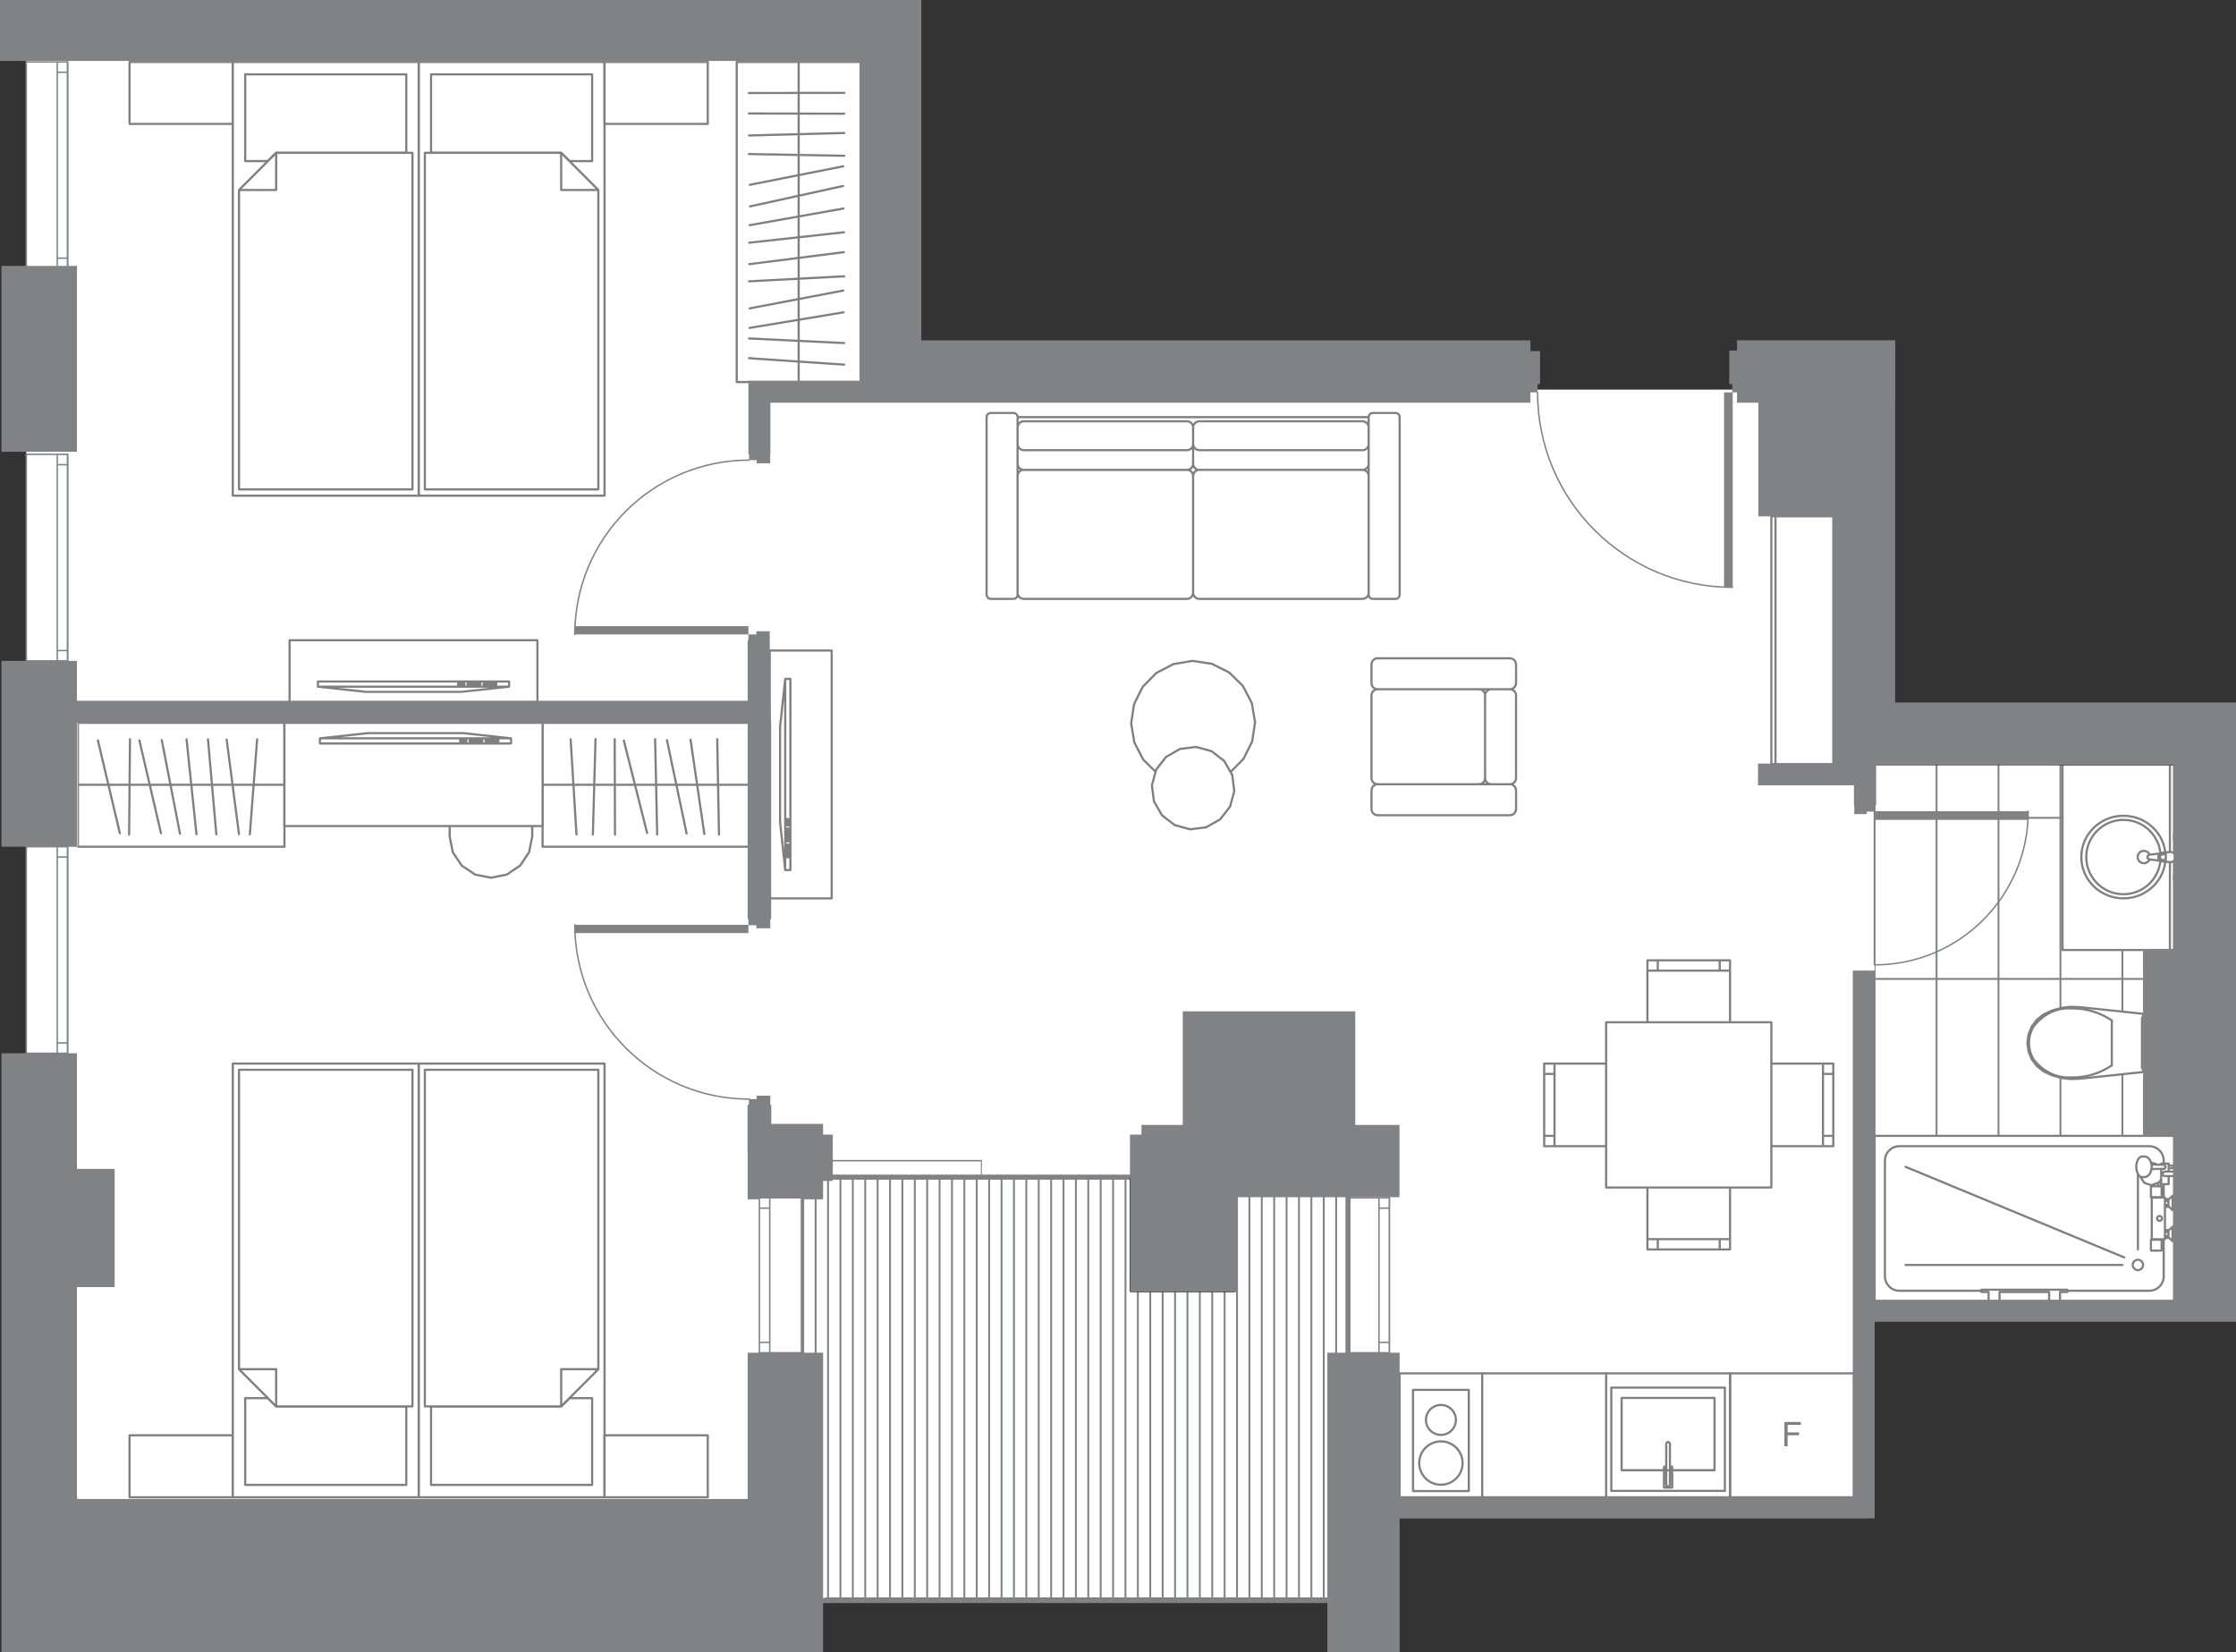 <?xml version="1.0" encoding="UTF-8"?> <svg xmlns="http://www.w3.org/2000/svg" id="_Слой_2" data-name="Слой 2" viewBox="0 0 1600 1182.19"><rect x="0" y="0" width="1600" height="1182.19" fill="#333333" stroke="none"/> <defs> <style> .cls-1, .cls-2, .cls-3, .cls-4, .cls-5, .cls-6, .cls-7, .cls-8, .cls-9 { stroke-linecap: round; stroke-linejoin: round; } .cls-1, .cls-2, .cls-3, .cls-4, .cls-5, .cls-6, .cls-7, .cls-8, .cls-9, .cls-10 { fill: none; } .cls-1, .cls-4, .cls-5 { stroke: #000; } .cls-1, .cls-7 { stroke-width: 1.03px; } .cls-2, .cls-5 { stroke-width: 1.55px; } .cls-2, .cls-8 { stroke: #7f7f7f; } .cls-11, .cls-12 { fill: #fff; } .cls-3 { stroke-width: 1.34px; } .cls-3, .cls-6, .cls-7, .cls-9 { stroke: #808285; } .cls-12, .cls-10, .cls-13 { fill-rule: evenodd; } .cls-4 { stroke-width: 2.06px; } .cls-6 { stroke-width: 3.61px; } .cls-8 { stroke-width: 1.55px; } .cls-9 { stroke-width: .73px; } .cls-14 { fill: #808285; } .cls-15 { fill: #7f7f7f; } .cls-13 { fill: #ccc; } </style> </defs> <g id="Layer_3" data-name="Layer 3"> <polygon class="cls-11" points="18.81 35.77 18.81 241.11 18.81 782.05 18.81 1158.52 565.41 1158.52 590.44 1143.27 986.74 1143.27 986.74 1078.87 1334 1078.87 1334 938.27 1587.9 938.27 1587.9 508.72 1341.6 508.72 1341.6 281.61 1239.51 278.79 1100.23 278.79 628.91 278.79 628.91 28.32 18.81 35.77"></polygon> </g> <g id="Layer_1" data-name="Layer 1"> <path class="cls-3" d="M1555.67,930.98h-214.28m214.28-115.26h-214.28m192.11-115.27h-192.11m214.28-115.26h-214.28m0,345.79v-384.21m44.33,384.21v-384.21m44.33,384.21v-384.21m44.33,384.21v-384.21m44.33,384.21v-384.21"></path> <path class="cls-1" d="M994.12,967.92v-110.83m-29.55,110.83v-110.83"></path> <polyline class="cls-12" points="994.12 967.92 994.12 960.53 986.74 960.53 986.74 967.92 994.12 967.92"></polyline> <polyline class="cls-12" points="986.74 857.09 986.74 864.48 994.12 864.48 994.12 857.09 986.74 857.09"></polyline> <polyline class="cls-12" points="994.12 960.53 994.12 864.48 986.74 864.48 986.74 960.53 994.12 960.53"></polyline> <polyline class="cls-12" points="543.41 857.09 543.41 864.48 550.8 864.48 550.8 857.09 543.41 857.09"></polyline> <polyline class="cls-12" points="550.8 967.92 550.8 960.53 543.41 960.53 543.41 967.92 550.8 967.92"></polyline> <polyline class="cls-13" points="1258.64 369.43 1266.03 362.05 1266.03 369.43 1258.64 369.43"></polyline> <polyline class="cls-13" points="1258.64 362.05 1266.03 362.05 1258.64 369.43 1258.64 362.05"></polyline> <polyline class="cls-12" points="527.16 44.33 527.16 273.38 615.82 273.38 615.82 44.33 527.16 44.33"></polyline> <path class="cls-2" d="M527.16,44.33v229.05m0,0h88.67m0,0V44.33m0,0h-88.67m44.33,0v229.05m-35.6-206.83l68.25-.11m-68.25,14.76l68.25,.15m-68.23,15.59l68.21-1.77m-68.21,15.05l68.21,1.24m-67.58,20.77l66.94-13.24m-66.8,28.71l66.65-14.63m-66.92,28.06l67.18-11.94m-67.51,24.49l67.83-7.48m-67.76,22.82l67.68-8.59m-67.9,20.87l68.12-3.59m-67.58,22.95l67.03-12.77m-67.16,26.76l67.3-11.18m-67.72,18.7l68.15,3.31m-68.11,10.82l68.07,4.61"></path> <polyline class="cls-12" points="384.56 502.43 384.56 458.1 207.23 458.1 207.23 502.43 384.56 502.43"></polyline> <path class="cls-2" d="M384.56,458.1H207.23m0,0v44.33m0,0h177.33m0,0v-44.33"></path> <polyline class="cls-12" points="227.5 487.65 227.5 491.35 261.69 495.05 330.08 495.05 364.28 491.35 364.28 487.65 227.5 487.65"></polyline> <path class="cls-2" d="M227.5,487.65h136.78m0,0v3.7m0,0l-34.19,3.7m0,0h-68.39m0,0l-34.19-3.7m0,0v-3.7m127.66,1.48h-9.11m0,0v.93m0,0h9.11m0,0v-.93m-11.41,0h-9.12m0,0v.93m0,0h9.12m0,0v-.93m-11.39,0h-4.55m0,0v.93m0,0h4.55m0,0v-.93m-104.86,2.22h136.78"></path> <polyline class="cls-12" points="849.3 428.55 852.44 427.24 853.74 424.11 853.74 336.23 728.13 336.23 728.13 424.11 729.43 427.24 732.56 428.55 849.3 428.55"></polyline> <polyline class="cls-12" points="853.74 298.5 728.13 298.5 728.13 336.23 853.74 336.23 853.74 298.5"></polyline> <polyline class="cls-12" points="974.91 428.55 978.05 427.24 979.34 424.11 979.34 336.23 853.74 336.23 853.74 424.11 855.04 427.24 858.17 428.55 974.91 428.55"></polyline> <polyline class="cls-12" points="979.34 298.5 853.74 298.5 853.74 336.23 979.34 336.23 979.34 298.5"></polyline> <polyline class="cls-12" points="725.17 428.55 727.26 427.68 728.13 425.59 728.13 298.5 727.26 296.42 725.17 295.55 708.92 295.55 706.84 296.42 705.96 298.5 705.96 425.59 706.84 427.68 708.92 428.55 725.17 428.55"></polyline> <polyline class="cls-12" points="998.55 428.55 1000.64 427.68 1001.51 425.59 1001.51 298.5 1000.64 296.42 998.55 295.55 982.3 295.55 980.22 296.42 979.34 298.5 979.34 425.59 980.22 427.68 982.3 428.55 998.55 428.55"></polyline> <path class="cls-2" d="M849.3,428.55h-116.74m-4.44-4.44v-83.45m4.44-4.43h116.74m4.44,4.43v83.45m-4.44-122.65h-116.74m-4.44,4.43v25.9m4.44,4.44h116.74m4.44-4.44v-25.9m-121.17,16.25h116.74m125.61,106.4h-116.74m-4.43-4.44v-83.45m4.43-4.43h116.74m4.43,4.43v83.45m-4.43-122.65h-116.74m-4.43,4.43v25.9m4.43,4.44h116.74m4.43-4.44v-25.9m-121.17,16.25h116.74m-249.74,106.4h-16.25m-2.96-2.96v-127.09m2.96-2.96h16.25m2.96,2.96v127.09m270.43,2.96h-16.25m-2.96-2.96v-127.09m2.96-2.96h16.25m2.96,2.96v127.09m-273.38-127.09h251.22m-246.78,130.04c-2.46,0-4.44-1.98-4.44-4.44m0-83.45c0-2.45,1.98-4.43,4.44-4.43m116.74,0c2.46,0,4.44,1.98,4.44,4.43m0,83.45c0,2.46-1.98,4.44-4.44,4.44m-121.17-122.65c0-2.45,1.98-4.43,4.44-4.43m0,34.77c-2.46,0-4.44-2-4.44-4.44m125.61,0c0,2.44-1.98,4.44-4.44,4.44m0-34.77c2.46,0,4.44,1.98,4.44,4.43m-121.17,16.25c-2.46,0-4.44-1.98-4.44-4.43m125.61,0c0,2.45-1.98,4.43-4.44,4.43m8.87,106.4c-2.45,0-4.43-1.98-4.43-4.44m0-83.45c0-2.45,1.98-4.43,4.43-4.43m116.74,0c2.45,0,4.43,1.98,4.43,4.43m0,83.45c0,2.46-1.98,4.44-4.43,4.44m-121.17-122.65c0-2.45,1.98-4.43,4.43-4.43m0,34.77c-2.45,0-4.43-2-4.43-4.44m125.61,0c0,2.44-1.98,4.44-4.43,4.44m0-34.77c2.45,0,4.43,1.98,4.43,4.43m-121.17,16.25c-2.45,0-4.43-1.98-4.43-4.43m125.61,0c0,2.45-1.98,4.43-4.43,4.43m-266,106.4c-1.63,0-2.96-1.33-2.96-2.96m0-127.09c0-1.63,1.33-2.96,2.96-2.96m16.25,0c1.63,0,2.96,1.33,2.96,2.96m0,127.09c0,1.63-1.33,2.96-2.96,2.96m257.13,0c-1.63,0-2.96-1.33-2.96-2.96m0-127.09c0-1.63,1.33-2.96,2.96-2.96m16.25,0c1.63,0,2.96,1.33,2.96,2.96m0,127.09c0,1.63-1.33,2.96-2.96,2.96"></path> <polyline class="cls-12" points="595.13 465.49 550.8 465.49 550.8 642.82 595.13 642.82 595.13 465.49"></polyline> <path class="cls-2" d="M550.8,465.49v177.33m0,0h44.33m0,0v-177.33m0,0h-44.33"></path> <polyline class="cls-12" points="565.58 485.77 561.88 485.77 558.19 519.96 558.19 588.35 561.88 622.54 565.58 622.54 565.58 485.77"></polyline> <path class="cls-2" d="M565.58,485.77v136.78m0,0h-3.7m0,0l-3.69-34.19m0,0v-68.39m0,0l3.69-34.19m0,0h3.7m-1.48,127.66v-9.12m0,0h-.92m0,0v9.12m0,0h.92m0-11.41v-9.12m0,0h-.92m0,0v9.12m0,0h.92m0-11.4v-4.55m0,0h-.92m0,0v4.55m0,0h.92m-2.22-104.86v136.78"></path> <polyline class="cls-12" points="811.68 531.24 818.07 543.54 827.95 553.27 840.36 559.47 854.08 561.54 867.76 559.27 880.07 552.89 889.79 543 896 530.58 898.07 516.87 895.79 503.19 889.41 490.87 879.52 481.15 867.11 474.95 853.4 472.88 839.72 475.15 827.4 481.54 817.68 491.42 811.48 503.83 809.41 517.55 811.68 531.24"></polyline> <path class="cls-2" d="M811.68,531.24l6.39,12.31m0,0l9.88,9.72m0,0l12.41,6.21m0,0l13.72,2.07m0,0l13.68-2.28m0,0l12.31-6.38m0,0l9.72-9.89m0,0l6.21-12.41m0,0l2.07-13.72m0,0l-2.28-13.68m0,0l-6.38-12.31m0,0l-9.89-9.72m0,0l-12.41-6.2m0,0l-13.71-2.07m0,0l-13.68,2.27m0,0l-12.31,6.39m0,0l-9.72,9.88m0,0l-6.2,12.41m0,0l-2.07,13.72m0,0l2.27,13.68"></path> <polyline class="cls-12" points="825.7 573.29 831.41 583.31 840.53 590.37 851.64 593.42 863.08 591.98 873.09 586.26 880.17 577.16 883.22 566.03 881.77 554.6 876.07 544.58 866.95 537.5 855.83 534.46 844.4 535.91 834.38 541.61 827.3 550.73 824.26 561.85 825.7 573.29"></polyline> <path class="cls-2" d="M825.7,573.29l5.71,10.02m0,0l9.12,7.06m0,0l11.11,3.04m0,0l11.44-1.43m0,0l10.02-5.72m0,0l7.08-9.1m0,0l3.04-11.13m0,0l-1.45-11.44m0,0l-5.7-10.02m0,0l-9.12-7.07m0,0l-11.11-3.04m0,0l-11.44,1.45m0,0l-10.02,5.7m0,0l-7.07,9.12m0,0l-3.04,11.13m0,0l1.44,11.44"></path> <polyline class="cls-12" points="985.82 493.18 982.69 494.48 981.39 497.62 981.39 556.73 982.69 559.86 985.82 561.16 1062.66 561.16 1062.66 493.18 985.82 493.18"></polyline> <polyline class="cls-12" points="1062.66 493.18 1062.66 561.16 1080.4 561.16 1083.53 559.86 1084.83 556.73 1084.83 497.62 1083.53 494.48 1080.4 493.18 1062.66 493.18"></polyline> <polyline class="cls-12" points="985.82 471.02 982.69 472.32 981.39 475.45 981.39 488.75 982.69 491.88 985.82 493.18 1080.4 493.18 1083.53 491.88 1084.83 488.75 1084.83 475.45 1083.53 472.32 1080.4 471.02 985.82 471.02"></polyline> <polyline class="cls-12" points="985.82 561.16 982.69 562.46 981.39 565.59 981.39 578.89 982.69 582.03 985.82 583.32 1080.4 583.32 1083.53 582.03 1084.83 578.89 1084.83 565.59 1083.53 562.46 1080.4 561.16 985.82 561.16"></polyline> <path class="cls-2" d="M981.38,497.62v59.11m4.44,4.43h72.41m4.43-4.43v-59.11m-4.43-4.43h-72.41m-4.44,4.43v59.11m4.44,4.43h72.41m4.43-4.43v-59.11m-4.43-4.43h-72.41m76.84,4.43v59.11m4.43,4.43h13.3m4.43-4.43v-59.11m-4.43-4.43h-13.3m-85.71-17.74v13.3m4.44,4.44h94.58m4.43-4.44v-13.3m-4.43-4.43h-94.58m-4.44,94.57v13.3m4.44,4.44h94.58m4.43-4.44v-13.3m-4.43-4.43h-94.58m0,0c-2.46,0-4.44-1.98-4.44-4.43m81.28,0c0,2.45-1.98,4.43-4.43,4.43m0-67.97c2.45,0,4.43,1.98,4.43,4.43m-81.28,0c0-2.46,1.98-4.43,4.44-4.43m0,67.97c-2.46,0-4.44-1.98-4.44-4.43m81.28,0c0,2.45-1.98,4.43-4.43,4.43m0-67.97c2.45,0,4.43,1.98,4.43,4.43m-81.28,0c0-2.46,1.98-4.43,4.44-4.43m81.27,67.97c-2.45,0-4.43-1.98-4.43-4.43m22.17,0c0,2.45-1.98,4.43-4.43,4.43m0-67.97c2.45,0,4.43,1.98,4.43,4.43m-22.17,0c0-2.46,1.98-4.43,4.43-4.43m-81.27,0c-2.46,0-4.44-1.98-4.44-4.44m103.44,0c0,2.46-1.98,4.44-4.43,4.44m0-22.17c2.45,0,4.43,1.98,4.43,4.43m-103.44,0c0-2.46,1.98-4.43,4.44-4.43m0,112.31c-2.46,0-4.44-1.98-4.44-4.44m103.44,0c0,2.46-1.98,4.44-4.43,4.44m0-22.17c2.45,0,4.43,1.98,4.43,4.43m-103.44,0c0-2.45,1.98-4.43,4.44-4.43"></path> <polyline class="cls-12" points="1475.87 679.76 1555.67 679.76 1555.67 546.76 1475.87 546.76 1475.87 679.76"></polyline> <polyline class="cls-12" points="1555.67 630.03 1558.62 630.03 1558.62 626.05 1555.67 626.05 1555.67 630.03"></polyline> <path class="cls-2" d="M1555.67,630.03v-3.99m0,0h2.96m0,0v3.99m0,0h-2.96"></path> <polyline class="cls-12" points="1555.67 600.48 1558.62 600.48 1558.62 596.49 1555.67 596.49 1555.67 600.48"></polyline> <path class="cls-2" d="M1555.67,600.48v-3.99m0,0h2.96m0,0v3.99m0,0h-2.96"></path> <polyline class="cls-12" points="1555.67 616.37 1558.62 616.37 1558.62 610.16 1555.67 610.16 1555.67 616.37"></polyline> <path class="cls-2" d="M1555.67,616.37v-6.2m0,0h2.96m0,0v6.2m0,0h-2.96m-79.8,63.4v-133m79.8,133v-133m-79.8,0h79.8m-79.8,133h79.8m-2.96,0v-133"></path> <path class="cls-8" d="M1519.46,583.71c-16.66,0-30.15,13.23-30.15,29.55s13.49,29.55,30.15,29.55,30.14-13.23,30.14-29.55-13.49-29.55-30.14-29.55"></path> <path class="cls-2" d="M1546.06,613.26c0-14.69-11.91-26.6-26.6-26.6s-26.6,11.91-26.6,26.6,11.91,26.6,26.6,26.6,26.6-11.91,26.6-26.6m-7.56,0c0-2.46-1.98-4.43-4.44-4.43s-4.43,1.98-4.43,4.43,2,4.43,4.43,4.43,4.44-1.98,4.44-4.43"></path> <polyline class="cls-12" points="1553.45 616.96 1556.06 615.88 1557.14 613.26 1556.06 610.65 1553.45 609.57 1547.24 610.16 1545.84 610.65 1538.02 611.62 1536.99 612.17 1536.57 613.26 1536.99 614.36 1538.02 614.91 1545.84 615.88 1547.24 616.37 1553.45 616.96"></polyline> <path class="cls-2" d="M1553.45,616.96l-6.2-.59m0,0l-1.4-.48m0,0l-7.82-.97m0,0l-1.03-.55m0,0l-.42-1.1m0,0l.42-1.09m0,0l1.03-.55m0,0l7.82-.97m0,0l1.4-.49m0,0l6.2-.59m0,0l2.62,1.08m0,0l1.08,2.62m0,0l-1.08,2.62m0,0l-2.62,1.08m-3.68-5.71h-2.2m0,4.02h2.2m0,0v-4.02m-2.2,4.02c-1.11,0-2.01-.9-2.01-2.01s.9-2.01,2.01-2.01m-1.73,4.63c-.89-.56-1.42-1.55-1.42-2.62s.53-2.04,1.42-2.62"></path> <polyline class="cls-12" points="1555.67 930.98 1555.67 812.76 1341.39 812.76 1341.39 930.98 1555.67 930.98"></polyline> <path class="cls-2" d="M1555.67,930.98h-214.28m0,0v-118.22m0,0h214.28m0,0v118.22m-17.74-7.39h-178.81m-10.34-10.35v-82.75m10.34-10.34h178.81m10.34,10.34v82.75m-14.77-8.13c0-2.04-1.66-3.69-3.7-3.69s-3.7,1.65-3.7,3.69,1.66,3.7,3.7,3.7,3.7-1.66,3.7-3.7m-174.37,18.48c-5.72,0-10.34-4.63-10.34-10.35m0-82.75c0-5.72,4.62-10.34,10.34-10.34m178.81,0c5.72,0,10.34,4.62,10.34,10.34m0,82.75c0,5.72-4.62,10.35-10.34,10.35"></path> <polyline class="cls-12" points="1417.79 922.85 1417.79 924.48 1422.97 924.48 1422.97 930.98 1430.8 930.98 1430.8 924.48 1466.26 924.48 1466.26 930.98 1474.09 930.98 1474.09 924.48 1479.27 924.48 1479.27 922.85 1417.79 922.85"></polyline> <path class="cls-2" d="M1417.79,922.85h61.47m0,0v1.63m0,0h-5.17m0,0v6.5m0,0h-7.83m0,0v-6.5m0,0h-35.46m0,0v6.5m0,0h-7.84m0,0v-6.5m0,0h-5.17m0,0v-1.63"></path> <polyline class="cls-12" points="1555.67 862.78 1558.62 862.78 1558.62 858.79 1555.67 858.79 1555.67 862.78"></polyline> <path class="cls-2" d="M1555.67,862.78v-3.99m0,0h2.96m0,0v3.99m0,0h-2.96"></path> <polyline class="cls-12" points="1555.67 884.95 1558.62 884.95 1558.62 880.96 1555.67 880.96 1555.67 884.95"></polyline> <path class="cls-2" d="M1555.67,884.95v-3.99m0,0h2.96m0,0v3.99m0,0h-2.96m-25.86,9.09v-59.11m-11.08,70.19h-155.16m156.54-5.35l-156.54-64.84"></path> <polyline class="cls-12" points="1539.57 894.92 1546.34 894.92 1546.66 894.79 1546.78 894.48 1546.78 887.09 1546.65 887.09 1546.65 886.79 1549.16 886.79 1549.16 885.76 1551.67 885.76 1551.67 885.32 1554.63 888.12 1555.67 888.12 1555.67 877.78 1554.63 877.78 1551.67 880.59 1551.67 880.15 1549.16 880.15 1549.16 863.59 1551.67 863.59 1551.67 863.15 1554.63 865.95 1555.67 865.95 1555.67 855.61 1554.63 855.61 1551.67 858.42 1551.67 857.98 1549.16 857.98 1549.16 856.94 1546.65 856.94 1546.65 856.65 1546.78 856.65 1546.78 849.26 1546.66 848.95 1546.34 848.81 1546.28 848.81 1546.28 844.19 1546.5 843.79 1546.5 847.34 1551.83 847.34 1551.83 841.57 1555.67 841.57 1555.67 838.33 1551.83 838.33 1551.83 835.89 1554.34 835.89 1555.02 835.6 1555.3 834.93 1555.02 834.24 1554.34 833.96 1551.83 833.96 1551.83 832.56 1546.5 832.56 1546.5 833.42 1544.15 833.4 1539.16 831.82 1539.08 831.55 1538.46 830.17 1537.67 829.09 1537.38 828.78 1536.41 828.07 1536.01 827.86 1534.92 827.61 1534.44 827.53 1532.88 827.53 1531.79 827.79 1530.76 828.52 1529.88 829.69 1529.22 831.23 1528.79 833.02 1528.64 834.93 1528.79 836.83 1529.22 838.62 1529.88 840.16 1530.76 841.32 1531.43 841.81 1534.28 846.32 1539.32 848.08 1544.36 846.35 1544.36 848.81 1539.57 848.81 1539.26 848.95 1539.13 849.26 1539.13 856.65 1539.86 856.65 1539.86 856.94 1539.82 856.94 1539.74 856.94 1539.7 856.94 1539.7 886.79 1539.74 886.79 1539.82 886.79 1539.86 886.79 1539.86 887.09 1539.13 887.09 1539.13 894.48 1539.26 894.79 1539.57 894.92"></polyline> <path class="cls-2" d="M1539.57,894.92l-.31-.13m0,0l-.13-.31m0,0v-7.39m0,0h.72m0,0v-.3m0,0h-.03m0,0h-.09m0,0h-.03m0,0v-29.85m0,0h.03m0,0h.09m0,0h.03m0,0v-.29m0,0h-.72m0,0v-7.39m0,0l.13-.31m0,0l.31-.14m0,0h4.79m0,0v-2.47m0,0l-5.04,1.73m0,0l-5.04-1.76m0,0l-2.85-4.5m0,0l-.67-.49m0,0l-.89-1.17m0,0l-.66-1.54m0,0l-.43-1.79m0,0l-.15-1.9m0,0l.15-1.91m0,0l.43-1.79m0,0l.66-1.54m0,0l.89-1.17m0,0l1.02-.73m0,0l1.09-.26m0,0h1.56m0,0l.47,.08m0,0l1.1,.25m0,0l.4,.2m0,0l.99,.71m0,0l.27,.31m0,0l.8,1.08m0,0l.62,1.39m0,0l.07,.27m0,0l4.99,1.58m0,0l2.35,.02m0,0v-.86m0,0h5.32m0,0v1.4m0,0h2.51m0,0l.68,.28m0,0l.28,.68m0,0l-.28,.68m0,0l-.68,.28m0,0h-2.51m0,0v2.44m0,0h3.84m0,0v3.25m0,0h-3.84m0,0v5.77m0,0h-5.32m0,0v-3.55m0,0l-.22,.4m0,0v4.62m0,0h.06m0,0l.32,.14m0,0l.12,.31m0,0v7.39m0,0h-.14m0,0v.29m0,0h2.51m0,0v1.04m0,0h2.51m0,0v.44m0,0l2.96-2.81m0,0h1.04m0,0v10.34m0,0h-1.04m0,0l-2.96-2.8m0,0v.44m0,0h-2.51m0,0v16.55m0,0h2.51m0,0v.44m0,0l2.96-2.81m0,0h1.04m0,0v10.34m0,0h-1.04m0,0l-2.96-2.8m0,0v.44m0,0h-2.51m0,0v1.03m0,0h-2.51m0,0v.3m0,0h.14m0,0v7.39m0,0l-.12,.31m0,0l-.32,.13m0,0h-6.77m12.1-13.37h-2.51m2.51,2.81h-2.51m2.51-24.98h-2.51m2.51,2.81h-2.51m0-23.87h2.66m0,3.25h-2.66m0-3.25h2.66m-12.31-5.03l2.69,.07m-2.62,.21l.1,1.34m0,0l-.1,1.34m-.29-3.95l-.14-.51m.14,.51l.29,1.26m-.29,3.95l-.21,.77m.5-2.02l-.29,1.26m-.21,.77l-.62,1.4m1.05-3.15l2.69-.07m-3.74,3.22l-.8,1.06m0,0l-.27,.31m-5.61,.99l-.35-.25m1.45,.5l-1.09-.25m5.61-.99l-.99,.71m-1.97,.53h-1.56m3.53-.53l-.4,.21m-1.1,.25l-.47,.07m1.57-.32l-1.1,.25m14.42-6.58h0m.18-.35l-.18,.35m.24-.74l-.06,.38m0-.77l.06,.39m-.24-.74l.18,.35m-.18-.35h0m-7.14-.81l6.25,.07m.24,.03l-.24-.03m0,2.96l.24-.03m0,0l.22-.1m0,0l.21-.17m0,0l.15-.22m0,0l.07-.22m0,0l.02-.03m0,0l.03-.27m0,0v-.89m0,0l-.03-.27m0,0l-.02-.03m0,0l-.07-.22m0,0l-.15-.2m0,0l-.21-.18m0,0l-.22-.1m-6.49,3l6.25-.07m-1.8,50.69h-6.79m0-.3h6.79m5.03-1.48v-4.73m-2.51,5.17v-5.61m5.47,7.98v-10.34m-2.96-14.63v-4.73m-2.51,5.17v-5.61m5.47,7.98v-10.34m-10.27-6.8h1.92m.36,8.13h-6.82m.03-.29h6.79m-.15-12.86v-7.36m5.32-.55v-1.92m-2.66,7.61c-.9,0-1.62-.72-1.62-1.63s.72-1.62,1.62-1.62m-2.88,5.86c-.51,.83-1.16,1.55-1.92,2.16m2.73,25.52c0-.98-.8-1.77-1.77-1.77s-1.77,.8-1.77,1.77,.8,1.77,1.77,1.77,1.77-.8,1.77-1.77"></path> <polyline class="cls-12" points="1533.5 743.89 1533.5 744.59 1536.46 744.59 1536.46 743.89 1533.5 743.89"></polyline> <polyline class="cls-12" points="1533.5 744.59 1533.5 746.26 1536.46 746.26 1536.46 744.59 1533.5 744.59"></polyline> <polyline class="cls-12" points="1533.5 746.26 1533.5 747.93 1536.46 747.93 1536.46 746.26 1533.5 746.26"></polyline> <polyline class="cls-12" points="1533.5 747.93 1533.5 748.62 1536.46 748.62 1536.46 747.93 1533.5 747.93"></polyline> <polyline class="cls-12" points="1533.5 737.84 1533.5 740.3 1536.46 740.3 1536.46 737.84 1533.5 737.84"></polyline> <polyline class="cls-12" points="1533.5 740.3 1533.5 743.89 1536.46 743.89 1536.46 740.3 1533.5 740.3"></polyline> <polyline class="cls-12" points="1536.46 748.62 1533.5 748.62 1533.5 752.21 1536.46 752.21 1536.46 748.62"></polyline> <polyline class="cls-12" points="1533.5 752.21 1533.5 754.69 1536.46 754.69 1536.46 752.21 1533.5 752.21"></polyline> <path class="cls-2" d="M1533.5,743.89v.69m0,0v1.67m0,0v1.67m0,0v.69m2.96-4.73v.69m0,0v1.67m0,0v1.67m0,0v.69m-2.96-4.73h2.96m-2.96,4.73h2.96m-2.96-10.79v2.47m0,0v3.59m0,4.73v3.59m0,0v2.47m2.96-16.85v2.47m0,0v3.59m0,4.73v3.59m0,0v2.47m-2.96-16.85h2.96m-2.96,16.85h2.96"></path> <polyline class="cls-12" points="1474.88 721.23 1468.44 723.06 1462.38 725.87 1457.56 729.65 1453.88 734.53 1451.55 740.2 1450.75 746.26 1451.55 752.33 1453.88 758 1457.56 762.87 1462.38 766.66 1468.44 769.46 1474.88 771.3 1481.51 772.11 1488.19 771.88 1533.5 767.1 1533.5 725.42 1488.19 720.65 1481.51 720.41 1474.88 721.23"></polyline> <path class="cls-2" d="M1474.88,721.23l-6.44,1.83m0,0l-6.06,2.81m0,0l-4.82,3.78m0,0l-3.68,4.87m0,0l-2.34,5.68m0,0l-.8,6.06m0,0l.8,6.07m0,0l2.34,5.66m0,0l3.68,4.88m0,0l4.82,3.78m0,0l6.06,2.8m0,0l6.44,1.84m0,0l6.63,.81m0,0l6.68-.22m0,0l45.31-4.79m0,0v-41.67m0,0l-45.31-4.78m0,0l-6.68-.23m0,0l-6.63,.81m36.25,41.13v-16.09m0,0v-16.09"></path> <path class="cls-8" d="M1455.33,758.25c-2.23-3.47-3.44-7.67-3.46-11.98m30.17,24.69c-.62,.03-1.24,.06-1.85,.06-9.5,0-18.56-4.66-24.87-12.77m55.8,4.11c-8.44,5.65-18.03,8.6-27.8,8.6l-1.28-.02m0-49.36l1.28-.02c9.77,0,19.36,2.96,27.8,8.6m-55.79,4.11c6.3-8.11,15.35-12.77,24.86-12.77,.6,0,1.22,.03,1.85,.06m-30.17,24.69c.02-4.32,1.22-8.51,3.46-11.99"></path> <polyline class="cls-12" points="1533.5 764.43 1533.5 728.08 1532.76 728.08 1532.76 764.43 1533.5 764.43"></polyline> <path class="cls-2" d="M1533.5,764.43v-36.35m0,0h-.74m0,0v36.35m0,0h.74"></path> <polyline class="cls-12" points="1237.95 982.7 1237.95 1071.36 1326.62 1071.36 1326.62 982.7 1237.95 982.7"></polyline> <path class="cls-2" d="M1237.95,982.7h88.67m0,0v88.67m0,0h-88.67m0,0v-88.67"></path> <polygon class="cls-15" points="1276.83 1034.89 1276.88 1017.47 1288.64 1017.51 1288.63 1019.56 1279.18 1019.53 1279.17 1024.93 1287.34 1024.96 1287.34 1027.01 1279.16 1026.99 1279.13 1034.9 1276.83 1034.89"></polygon> <path class="cls-2" d="M1149.29,1071.36h88.66m-88.66-88.67h88.66m-88.66,88.67v-88.67m88.66,88.67v-88.67m-84.97,10.21h81.28m0,0v73.89m0,0h-81.28m0,0v-73.89m7.39,7.39h66.5m0,0v51.72m0,0h-66.5m0,0v-51.72m31.92,32.82l.4-.94m0,0l.93-.39m0,0l.94,.39m0,0l.39,.94m0,0v29.25m0,0l-.39,.93m0,0l-.94,.4m0,0l-.95-.4m0,0l-.38-.93m0,0v-29.25m-1.63,21.71h1.63m0,0v7.54m0,0l.38,.93m0,0l.95,.4m0,0l.94-.4m0,0l.39-.93m0,0v-7.54m0,0h1.63m0,0v9.61m0,0h-5.91m0,0v-9.61m.04-5.32h1.58m0,0v5.17m0,0h-1.58m0,0v-5.17m5.82,0v5.17m0,0h-1.58m0,0v-5.17m0,0h1.58"></path> <polyline class="cls-12" points="1060.62 982.7 1001.51 982.7 1001.51 1071.36 1060.62 1071.36 1060.62 982.7"></polyline> <polyline class="cls-12" points="1051.01 994.52 1011.12 994.52 1011.12 1066.93 1051.01 1066.93 1051.01 994.52"></polyline> <path class="cls-2" d="M1051.01,994.52h-39.9m0,0v72.41m0,0h39.9m0,0v-72.41m-4.43,52.36c0-8.57-6.94-15.51-15.51-15.51s-15.52,6.94-15.52,15.51,6.94,15.51,15.52,15.51,15.51-6.94,15.51-15.51m-4.8-30.86c0-5.91-4.81-10.71-10.71-10.71s-10.72,4.8-10.72,10.71,4.81,10.71,10.72,10.71,10.71-4.79,10.71-10.71m18.84-33.32h-59.11m59.11,88.67h-59.11m59.11-88.67v88.67m-59.11-88.67v88.67"></path> <polyline class="cls-12" points="1149.29 1071.36 1149.29 982.7 1060.62 982.7 1060.62 1071.36 1149.29 1071.36"></polyline> <path class="cls-2" d="M1149.29,982.7h-88.67m0,0v88.67m0,0h88.67m0,0v-88.67"></path> <polyline class="cls-12" points="92.7 44.33 92.7 88.67 166.59 88.67 166.59 44.33 92.7 44.33"></polyline> <path class="cls-2" d="M92.7,88.67h73.89m0,0V44.33m0,0H92.7m0,0v44.33"></path> <polyline class="cls-12" points="299.58 354.66 432.58 354.66 432.58 44.33 299.58 44.33 299.58 354.66"></polyline> <polyline class="cls-12" points="401.55 109.35 407.46 115.26 423.71 115.26 423.71 53.2 308.45 53.2 308.45 109.35 401.55 109.35"></polyline> <path class="cls-2" d="M401.55,109.35l5.91,5.91m0,0h16.25m0,0V53.2m0,0h-115.26m0,0v56.15m0,0h93.1"></path> <polyline class="cls-12" points="304.02 350.22 428.15 350.22 428.15 135.95 401.55 109.35 304.02 109.35 304.02 350.22"></polyline> <path class="cls-2" d="M304.02,350.22h124.13m0,0V135.95m0,0l-26.6-26.6m0,0h-97.53m0,0v240.87m124.13-214.27h-26.6m0-26.6v26.6m-101.96,218.71h133m0,0V44.33m0,0h-133m0,0V354.66"></path> <polyline class="cls-12" points="299.58 354.66 299.58 44.33 166.59 44.33 166.59 354.66 299.58 354.66"></polyline> <polyline class="cls-12" points="197.62 109.35 290.72 109.35 290.72 53.2 175.45 53.2 175.45 115.26 191.71 115.26 197.62 109.35"></polyline> <path class="cls-2" d="M197.62,109.35l-5.91,5.91m0,0h-16.25m0,0V53.2m0,0h115.27m0,0v56.15m0,0h-93.1"></path> <polyline class="cls-12" points="295.15 350.22 295.15 109.35 197.62 109.35 171.02 135.95 171.02 350.22 295.15 350.22"></polyline> <path class="cls-2" d="M295.15,350.22h-124.13m0,0V135.95m0,0l26.6-26.6m0,0h97.53m0,0v240.87m-124.13-214.27h26.6m0-26.6v26.6m101.96,218.71H166.58m0,0V44.33m0,0h133m0,0V354.66"></path> <polyline class="cls-12" points="432.58 44.33 432.58 88.67 506.47 88.67 506.47 44.33 432.58 44.33"></polyline> <path class="cls-2" d="M432.58,88.67h73.89m0,0V44.33m0,0h-73.89m0,0v44.33"></path> <polyline class="cls-12" points="1252.73 761.04 1252.73 820.15 1311.84 820.15 1311.84 761.04 1252.73 761.04"></polyline> <path class="cls-2" d="M1252.73,761.04v59.11m0,0h59.11m0,0v-59.11m0,0h-59.11m51.72,0v59.11m0-51.72h7.39m-7.39,44.33h7.39"></path> <polyline class="cls-12" points="1237.95 834.93 1178.84 834.93 1178.84 894.03 1237.95 894.03 1237.95 834.93"></polyline> <path class="cls-2" d="M1237.95,834.93h-59.11m0,0v59.11m0,0h59.11m0,0v-59.11m0,51.72h-59.11m51.72,0v7.39m-44.33-7.39v7.39"></path> <polyline class="cls-12" points="1164.06 761.04 1104.95 761.04 1104.95 820.15 1164.06 820.15 1164.06 761.04"></polyline> <path class="cls-2" d="M1164.06,761.04v59.11m0,0h-59.11m0,0v-59.11m0,0h59.11m-51.72,0v59.11m0-51.72h-7.39m7.39,44.33h-7.39"></path> <polyline class="cls-12" points="1237.95 746.26 1237.95 687.15 1178.84 687.15 1178.84 746.26 1237.95 746.26"></polyline> <path class="cls-2" d="M1237.95,746.26h-59.11m0,0v-59.11m0,0h59.11m0,0v59.11m0-51.72h-59.11m51.72,0v-7.39m-44.33,7.39v-7.39"></path> <path class="cls-2" d="M1267.51,369.43v177.33m0,0h44.33m0,0v-177.33m0,0h-44.33m2.96,0v177.33"></path> <polyline class="cls-12" points="92.7 1071.36 166.59 1071.36 166.59 1027.03 92.7 1027.03 92.7 1071.36"></polyline> <path class="cls-2" d="M92.7,1027.03h73.89m0,0v44.33m0,0H92.7m0,0v-44.33"></path> <polyline class="cls-12" points="299.58 761.04 299.58 1071.36 432.58 1071.36 432.58 761.04 299.58 761.04"></polyline> <polyline class="cls-12" points="401.55 1006.35 308.45 1006.35 308.45 1062.5 423.71 1062.5 423.71 1000.43 407.46 1000.43 401.55 1006.35"></polyline> <path class="cls-2" d="M401.55,1006.35l5.91-5.91m0,0h16.25m0,0v62.06m0,0h-115.26m0,0v-56.15m0,0h93.1"></path> <polyline class="cls-12" points="304.02 765.47 304.02 1006.35 401.55 1006.35 428.15 979.74 428.15 765.47 304.02 765.47"></polyline> <path class="cls-2" d="M304.02,765.47h124.13m0,0v214.27m0,0l-26.6,26.6m0,0h-97.53m0,0v-240.87m124.13,214.27h-26.6m0,26.6v-26.6m-101.96-218.71h133m0,0v310.33m0,0h-133m0,0v-310.33"></path> <polyline class="cls-12" points="299.58 761.04 166.59 761.04 166.59 1071.36 299.58 1071.36 299.58 761.04"></polyline> <polyline class="cls-12" points="197.62 1006.35 191.71 1000.43 175.45 1000.43 175.45 1062.5 290.72 1062.5 290.72 1006.35 197.62 1006.35"></polyline> <path class="cls-2" d="M197.62,1006.35l-5.91-5.91m0,0h-16.25m0,0v62.06m0,0h115.27m0,0v-56.15m0,0h-93.1"></path> <polyline class="cls-12" points="295.15 765.47 171.02 765.47 171.02 979.74 197.62 1006.35 295.15 1006.35 295.15 765.47"></polyline> <path class="cls-2" d="M295.15,765.47h-124.13m0,0v214.27m0,0l26.6,26.6m0,0h97.53m0,0v-240.87m-124.13,214.27h26.6m0,26.6v-26.6m101.96-218.71H166.58m0,0v310.33m0,0h133m0,0v-310.33"></path> <polyline class="cls-12" points="432.58 1071.36 506.47 1071.36 506.47 1027.03 432.58 1027.03 432.58 1071.36"></polyline> <path class="cls-2" d="M432.58,1027.03h73.89m0,0v44.33m0,0h-73.89m0,0v-44.33"></path> <polyline class="cls-12" points="55.76 605.88 203.53 605.88 203.53 517.21 55.76 517.21 55.76 605.88"></polyline> <path class="cls-2" d="M55.76,605.88H203.53m0,0v-88.67m0,0H55.76m0,0v88.67m0-44.33H203.53m-117.76,34.68l-15.7-66.41m22.32,67.32l.62-68.24m22.21,67.34l-15.48-66.44m29.04,66.7l-13.03-66.97m24.84,67.41l-7.1-67.85m21.31,67.92l-5.97-67.98m22.17,67.82l-8.8-67.65m16.58,67.84l5.2-68.03"></path> <polyline class="cls-12" points="388.25 605.88 536.02 605.88 536.02 517.21 388.25 517.21 388.25 605.88"></polyline> <path class="cls-2" d="M388.25,605.88h147.78m0,0v-88.67m0,0h-147.78m0,0v88.67m0-44.33h147.78m-123.53,35.52l-4.17-68.09m15.91,68.15l1.89-68.21m13.93,68.22l-.2-68.24m23.21,67.21l-16.67-66.18m23.84,67.19l-1.45-68.21m22.52,67.49l-14.04-66.76m26.73,67.13l-9.87-67.5m20.34,67.85l-1.24-68.21"></path> <polyline class="cls-12" points="321.75 568.93 321.75 598.48 323.99 609.79 330.41 619.38 340 625.8 351.31 628.04 362.61 625.8 372.2 619.38 378.61 609.79 380.86 598.48 380.86 568.93 321.75 568.93"></polyline> <path class="cls-2" d="M321.75,568.93h59.11m0,0v29.55m0,0l-2.25,11.31m0,0l-6.41,9.59m0,0l-9.59,6.42m0,0l-11.3,2.25m0,0l-11.31-2.25m0,0l-9.59-6.42m0,0l-6.41-9.59m0,0l-2.25-11.31m0,0v-29.55"></path> <polyline class="cls-12" points="203.53 591.1 388.25 591.1 388.25 517.21 203.53 517.21 203.53 591.1"></polyline> <path class="cls-2" d="M203.53,517.21h184.72m0,0v73.89m0,0H203.53m0,0v-73.89"></path> <path class="cls-3" d="M574.78,842.31v302.94m8.87-302.94v302.94m8.87-302.94v302.94m8.86-302.94v302.94m8.87-302.94v302.94m8.87-302.94v302.94m8.87-302.94v302.94m8.87-302.94v302.94m8.86-302.94v302.94m8.87-302.94v302.94m8.87-302.94v302.94m8.87-302.94v302.94m8.87-302.94v302.94m8.86-302.94v302.94m8.87-302.94v302.94m8.87-302.94v302.94m8.87-302.94v302.94m8.86-302.94v302.94m8.87-302.94v302.94m8.87-302.94v302.94m8.87-302.94v302.94m8.87-302.94v302.94m8.86-302.94v302.94m8.87-302.94v302.94m8.87-302.94v302.94m8.87-302.94v302.94m8.87-302.94v302.94m8.86-302.94v302.94m8.87-229.05v229.05m8.87-229.05v229.05m8.87-229.05v229.05m8.87-229.05v229.05m8.86-229.05v229.05m8.87-229.05v229.05m8.87-302.94v302.94m8.87-302.94v302.94m8.87-302.94v302.94m8.86-302.94v302.94m8.87-302.94v302.94m8.87-302.94v302.94m8.87-302.94v302.94m8.86-302.94v302.94m8.87-302.94v302.94m8.87-302.94v302.94"></path> <polyline class="cls-10" points="572.97 1145.25 964.57 1145.25 964.57 842.31 875.9 842.31 875.9 916.2 816.79 916.2 816.79 842.31 572.97 842.31 572.97 1145.25"></polyline> <path class="cls-6" d="M572.96,1145.25h391.61m0,0v-302.94m0,0h-88.67m0,0v73.89m0,0h-59.11m0,0v-73.89m0,0h-243.83m0,0v302.94"></path> <polyline class="cls-12" points="550.8 657.6 536.02 657.6 536.02 661.74 541.94 661.74 541.94 663.51 550.8 663.51 550.8 657.6"></polyline> <polyline class="cls-13" points="1326.62 1071.36 1326.62 694.54 1341.39 694.54 1341.39 1071.36 1326.62 1071.36"></polyline> <polyline class="cls-12" points="1326.62 688.63 1326.62 694.54 1341.39 694.54 1341.39 690.4 1335.48 690.4 1335.48 688.63 1326.62 688.63"></polyline> <polyline class="cls-13" points="1555.67 687.15 1555.67 679.76 1563.05 687.15 1555.67 687.15"></polyline> <polyline class="cls-13" points="1555.67 679.76 1563.05 679.76 1563.05 687.15 1555.67 679.76"></polyline> <polyline class="cls-13" points="1533.5 687.15 1533.5 679.76 1540.89 687.15 1533.5 687.15"></polyline> <polyline class="cls-13" points="1540.89 687.15 1533.5 679.76 1540.89 679.76 1540.89 687.15"></polyline> <polyline class="cls-13" points="1555.67 679.76 1555.67 687.15 1540.89 687.15 1540.89 679.76 1555.67 679.76"></polyline> <polyline class="cls-13" points="1540.89 812.76 1533.5 812.76 1540.89 805.37 1540.89 812.76"></polyline> <polyline class="cls-13" points="1533.5 812.76 1533.5 805.37 1540.89 805.37 1533.5 812.76"></polyline> <polyline class="cls-13" points="1533.5 687.15 1540.89 687.15 1540.89 805.37 1533.5 805.37 1533.5 687.15"></polyline> <polyline class="cls-13" points="1563.05 812.76 1555.67 812.76 1563.05 805.37 1563.05 812.76"></polyline> <polyline class="cls-13" points="1555.67 812.76 1563.05 812.76 1563.05 930.98 1555.67 930.98 1555.67 812.76"></polyline> <polyline class="cls-13" points="48.37 1086.14 48.37 1071.36 55.76 1071.36 48.37 1086.14"></polyline> <polyline class="cls-13" points="55.76 1086.14 48.37 1086.14 55.76 1071.36 55.76 1086.14"></polyline> <polyline class="cls-13" points="623.21 44.33 615.82 44.33 623.21 36.95 623.21 44.33"></polyline> <polyline class="cls-13" points="615.82 36.95 623.21 36.95 615.82 44.33 615.82 36.95"></polyline> <polyline class="cls-13" points="48.37 517.21 55.76 517.21 55.76 605.88 48.37 605.88 48.37 517.21"></polyline> <polyline class="cls-13" points="55.76 919.16 48.37 916.2 55.76 916.2 55.76 919.16"></polyline> <polyline class="cls-13" points="48.37 919.16 48.37 916.2 55.76 919.16 48.37 919.16"></polyline> <polyline class="cls-13" points="1341.39 546.76 1341.39 539.38 1555.67 539.38 1555.67 546.76 1341.39 546.76"></polyline> <path class="cls-5" d="M1341.39,546.76h214.28m0,0v-7.39m0,0h-214.28m0,0v7.39"></path> <polyline class="cls-13" points="77.92 916.2 80.88 916.2 80.88 919.16 77.92 916.2"></polyline> <polyline class="cls-13" points="77.92 916.2 77.92 919.16 55.76 919.16 55.76 916.2 77.92 916.2"></polyline> <polyline class="cls-13" points="77.92 919.16 77.92 916.2 80.88 919.16 77.92 919.16"></polyline> <path class="cls-5" d="M80.88,919.16v-2.96m-25.12,2.96h25.12"></path> <polyline class="cls-13" points="77.92 842.31 80.88 842.31 80.88 915.76 77.92 915.76 77.92 842.31"></polyline> <polyline class="cls-13" points="80.88 842.31 77.92 842.31 80.88 839.36 80.88 842.31"></polyline> <polyline class="cls-12" points="48.37 325.1 48.37 472.88 18.81 472.88 18.81 325.1 48.37 325.1"></polyline> <polyline class="cls-12" points="48.37 44.33 48.37 192.1 18.81 192.1 18.81 44.33 48.37 44.33"></polyline> <polyline class="cls-12" points="48.37 605.88 48.37 753.65 18.81 753.65 18.81 605.88 48.37 605.88"></polyline> <polyline class="cls-12" points="48.37 472.88 48.37 465.49 40.98 465.49 40.98 472.88 48.37 472.88"></polyline> <polyline class="cls-12" points="40.98 325.1 40.98 332.49 48.37 332.49 48.37 325.1 40.98 325.1"></polyline> <polyline class="cls-12" points="48.37 465.49 48.37 332.49 40.98 332.49 40.98 465.49 48.37 465.49"></polyline> <polyline class="cls-12" points="48.37 192.1 48.37 184.72 40.98 184.72 40.98 192.1 48.37 192.1"></polyline> <polyline class="cls-12" points="40.98 44.33 40.98 51.72 48.37 51.72 48.37 44.33 40.98 44.33"></polyline> <polyline class="cls-12" points="48.37 184.72 48.37 51.72 40.98 51.72 40.98 184.72 48.37 184.72"></polyline> <polyline class="cls-12" points="48.37 753.65 48.37 746.26 40.98 746.26 40.98 753.65 48.37 753.65"></polyline> <polyline class="cls-12" points="40.98 605.88 40.98 613.26 48.37 613.26 48.37 605.88 40.98 605.88"></polyline> <polyline class="cls-12" points="48.37 746.26 48.37 613.26 40.98 613.26 40.98 746.26 48.37 746.26"></polyline> <polyline class="cls-12" points="1239.72 420.27 1239.72 280.77 1233.81 280.77 1233.81 420.27 1239.72 420.27"></polyline> <polyline class="cls-13" points="1326.62 546.76 1326.62 561.54 1258.64 561.54 1258.64 546.76 1326.62 546.76"></polyline> <polyline class="cls-12" points="875.9 857.09 875.9 842.31 883.29 857.09 875.9 857.09"></polyline> <polyline class="cls-12" points="883.29 857.09 875.9 842.31 883.29 842.31 883.29 857.09"></polyline> <polyline class="cls-12" points="883.29 923.59 875.9 923.59 875.9 916.2 883.29 923.59"></polyline> <polyline class="cls-12" points="875.9 916.2 875.9 857.09 883.29 857.09 883.29 916.2 875.9 916.2"></polyline> <polyline class="cls-12" points="875.9 916.2 883.29 916.2 883.29 923.59 875.9 916.2"></polyline> <path class="cls-4" d="M883.29,923.59h-7.39m7.39,0v-66.5"></path> <polyline class="cls-12" points="809.41 923.59 809.41 916.2 816.79 916.2 809.41 923.59"></polyline> <polyline class="cls-12" points="816.79 923.59 816.79 916.2 875.9 916.2 875.9 923.59 816.79 923.59"></polyline> <polyline class="cls-12" points="816.79 923.59 809.41 923.59 816.79 916.2 816.79 923.59"></polyline> <path class="cls-4" d="M809.41,923.59v-7.39m0,7.39h66.5"></path> <polyline class="cls-12" points="816.79 916.2 809.41 916.2 809.41 842.31 816.79 842.31 816.79 916.2"></polyline> <path class="cls-4" d="M816.79,842.31h-7.39m0,0v73.89"></path> <polyline class="cls-12" points="1149.29 731.48 1149.29 849.7 1267.51 849.7 1267.51 731.48 1149.29 731.48"></polyline> <path class="cls-2" d="M1149.29,849.7h118.22m0,0v-118.22m0,0h-118.22m0,0v118.22"></path> <polyline class="cls-12" points="228.93 531.99 365.7 531.99 365.7 528.29 331.5 524.6 263.11 524.6 228.93 528.29 228.93 531.99"></polyline> <path class="cls-2" d="M228.93,531.99h136.77m0,0v-3.69m0,0l-34.2-3.7m0,0h-68.39m0,0l-34.18,3.7m0,0v3.69m127.65-1.48h-9.12m0,0v-.92m0,0h9.12m0,0v.92m-11.41,0h-9.12m0,0v-.92m0,0h9.12m0,0v.92m-11.39,0h-4.55m0,0v-.92m0,0h4.55m0,0v.92m-104.85-2.22h136.77"></path> </g> <g id="Layer_2" data-name="Layer 2"> <rect class="cls-14" x="28.07" y="836.4" width="53.98" height="84.59"></rect> <polygon class="cls-14" points="535 967.92 535 1072.59 55.05 1072.59 55.05 753.65 1.08 753.65 1.08 1072.59 1.08 1130.3 1.08 1182.19 588.98 1182.19 588.98 1080.9 588.98 1072.59 588.98 967.92 535 967.92"></polygon> <polygon class="cls-14" points="595.93 811.86 588.98 811.86 588.98 804.19 551.89 804.19 551.89 790.59 551.2 790.59 551.2 786.45 551.2 784.03 541.46 784.03 541.46 786.45 535.85 786.45 535.85 790.59 534.89 790.59 534.89 823.76 535 823.76 535 858.17 588.98 858.17 588.98 845.03 595.93 845.03 595.93 811.86"></polygon> <rect class="cls-14" x="1.08" y="190.28" width="53.98" height="133"></rect> <polygon class="cls-14" points="1102 251.22 1095.13 251.22 1095.13 243.54 659.29 243.54 659.29 43.61 659.29 43.61 659.29 0 0 0 0 43.61 615.49 43.61 615.49 272.43 551.28 272.43 548.43 272.43 535.54 272.43 535.54 325.1 535.99 325.1 535.99 329.24 541.43 329.24 541.43 331.52 551.11 331.52 551.11 329.24 551.11 326.96 551.11 325.1 551.28 325.1 551.28 288.16 615.49 288.16 617.33 288.16 656.46 288.16 659.29 288.16 1095.13 288.16 1095.13 280.77 1100.23 280.77 1100.23 274.86 1102 274.86 1102 251.22"></polygon> <polygon class="cls-14" points="969.78 804.94 969.78 723.65 846.35 723.65 846.35 804.94 816.79 804.94 816.79 811.87 808.61 811.87 808.61 924.48 885.11 924.48 885.11 856.66 1001.42 856.66 1001.42 804.94 969.78 804.94"></polygon> <rect class="cls-14" x="1341.6" y="580.46" width="109.77" height="6.21"></rect> <rect class="cls-14" x="1167.25" y="347.19" width="139.04" height="6.21" transform="translate(1587.06 -886.48) rotate(90)"></rect> <rect class="cls-14" x="411.3" y="448.05" width="124.22" height="5.91"></rect> <rect class="cls-14" x="411.3" y="661.74" width="124.22" height="5.91"></rect> <polygon class="cls-14" points="551.82 517.21 550.8 501.42 550.8 494.43 550.8 492.2 550.8 458.1 550.8 453.96 550.8 451.73 541.22 451.73 541.22 453.96 535.52 453.96 535.52 458.1 535.01 458.1 535.01 501.42 55.05 501.42 55.05 472.88 1.08 472.88 1.08 605.88 55.05 605.88 55.05 517.21 535.01 517.21 535.01 657.6 535.52 657.6 535.52 662.04 541.22 662.04 541.22 664.24 551.21 664.24 551.21 662.04 551.21 659.23 551.21 657.6 551.82 657.6 551.82 517.21"></polygon> <path class="cls-7" d="M48.37,192.1v-7.39m0,0h-7.39m0,0v7.39m0-147.77v7.39m0,0h7.39m0,0v-7.39m0,140.38V51.72m-7.39,0V184.72m7.39,7.39h-7.39m7.39,0h-7.39m0,0H18.81M48.37,44.33h-7.39m7.39,0h-7.39m0,0H18.81m29.55,709.32v-147.77m-29.55,147.77v-147.77"></path> <path class="cls-7" d="M48.37,472.88v-7.39m0,0h-7.39m0,0v7.39m0-147.78v7.39m0,0h7.39m0,0v-7.39m0,140.39v-132.99m-7.39,0v132.99m7.39,7.39h-7.39m7.39,0h-7.39m0,0H18.81m29.55-147.78h-7.39m7.39,0h-7.39m0,0H18.81m29.55-133V44.33M18.81,192.1V44.33"></path> <path class="cls-7" d="M48.37,472.88v-147.78m-29.55,147.78v-147.78"></path> <path class="cls-7" d="M48.37,753.65v-7.39m0,0h-7.39m0,0v7.39m0-147.77v7.39m0,0h7.39m0,0v-7.39m0,140.38v-133m-7.39,0v133m7.39,7.39h-7.39m7.39,0h-7.39m0,0H18.81m29.55-147.77h-7.39m7.39,0h-7.39m0,0H18.81"></path> <path class="cls-7" d="M587.74,812.76h7.39m0,0v29.55m0,0h-7.39m0,0v-29.55m229.05,29.55h-7.39m0,0v-29.55m0,0h7.39m0,0v29.55m-7.39,0h-107.14m0-11.82h-107.14m-7.39,11.82v-29.55m0,29.55v-29.55m0,29.55h-1.77m1.77,0h-1.77m1.77-29.55h-1.77m1.77,0h-1.77m230.82,29.55v-29.55m0,29.55v-29.55m0,29.55h1.77m-1.77,0h1.77m-1.77-29.55h1.77m-1.77,0h1.77"></path> <line class="cls-9" x1="702.27" y1="842.31" x2="702.27" y2="830.49"></line> <polyline class="cls-12" points="543.41 967.92 543.41 857.09 572.96 857.09 572.96 967.92 543.41 967.92"></polyline> <polyline class="cls-12" points="543.41 864.48 543.41 960.53 550.8 960.53 550.8 864.48 543.41 864.48"></polyline> <path class="cls-7" d="M543.41,857.09v7.39m0,0h7.39m0,0v-7.39m0,110.83v-7.39m0,0h-7.39m0,0v7.39m0-103.44v96.05m7.39,0v-96.05m-7.39-7.39h7.39m-7.39,0h7.39m0,0h22.17m-29.55,110.83h7.39m-7.39,0h7.39m0,0h22.17"></path> <path class="cls-7" d="M411.3,453.96c0-68.88,55.84-124.72,124.72-124.72"></path> <path class="cls-7" d="M536.02,786.45c-68.88,0-124.72-55.84-124.72-124.72"></path> <path class="cls-7" d="M1451.34,580.46c0,60.72-49.22,109.95-109.95,109.95"></path> <path class="cls-7" d="M1239.72,420.27c-77.05,0-139.5-62.45-139.5-139.5"></path> <path class="cls-7" d="M994.12,967.92v-7.39m0,0h-7.39m0,0v7.39m0-110.83v7.39m0,0h7.39m0,0v-7.39m0,103.44v-96.05m-7.39,0v96.05m7.39,7.39h-7.39m7.39,0h-7.39m0,0h-22.17m29.55-110.83h-7.39m7.39,0h-7.39m0,0h-22.17"></path> <polygon class="cls-14" points="1356.11 502.68 1356.11 369.43 1356.11 356 1356.11 288.16 1356.17 288.16 1356.17 243.49 1242.93 243.49 1242.93 250.81 1237.39 250.81 1237.39 274.86 1239.51 274.86 1239.51 280.77 1242.93 280.77 1242.93 288.16 1258.21 288.16 1258.21 369.43 1311.43 369.43 1311.43 546.37 1257.97 546.37 1257.97 561.94 1326.62 561.94 1326.62 576.32 1326.86 576.32 1326.86 582.52 1335.8 582.52 1335.8 580.76 1341.6 580.76 1341.6 576.32 1342.5 576.32 1342.5 547.36 1349.46 547.36 1349.82 547.36 1555.32 547.36 1555.32 679.76 1533.5 679.76 1533.5 812.76 1555.32 812.76 1555.32 930.12 1341.43 930.12 1341.43 694.54 1325.79 694.54 1325.79 930.12 1325.79 945.76 1325.79 1070.94 1001.51 1070.94 1001.51 967.92 949.79 967.92 949.79 1182.19 1001.51 1182.19 1001.51 1086.57 1336.49 1086.57 1336.49 1086.48 1341.43 1086.48 1341.43 945.76 1555.32 945.76 1564.72 945.76 1600 945.76 1600 547.36 1600 527.73 1600 502.68 1356.11 502.68"></polygon> </g> </svg> 
